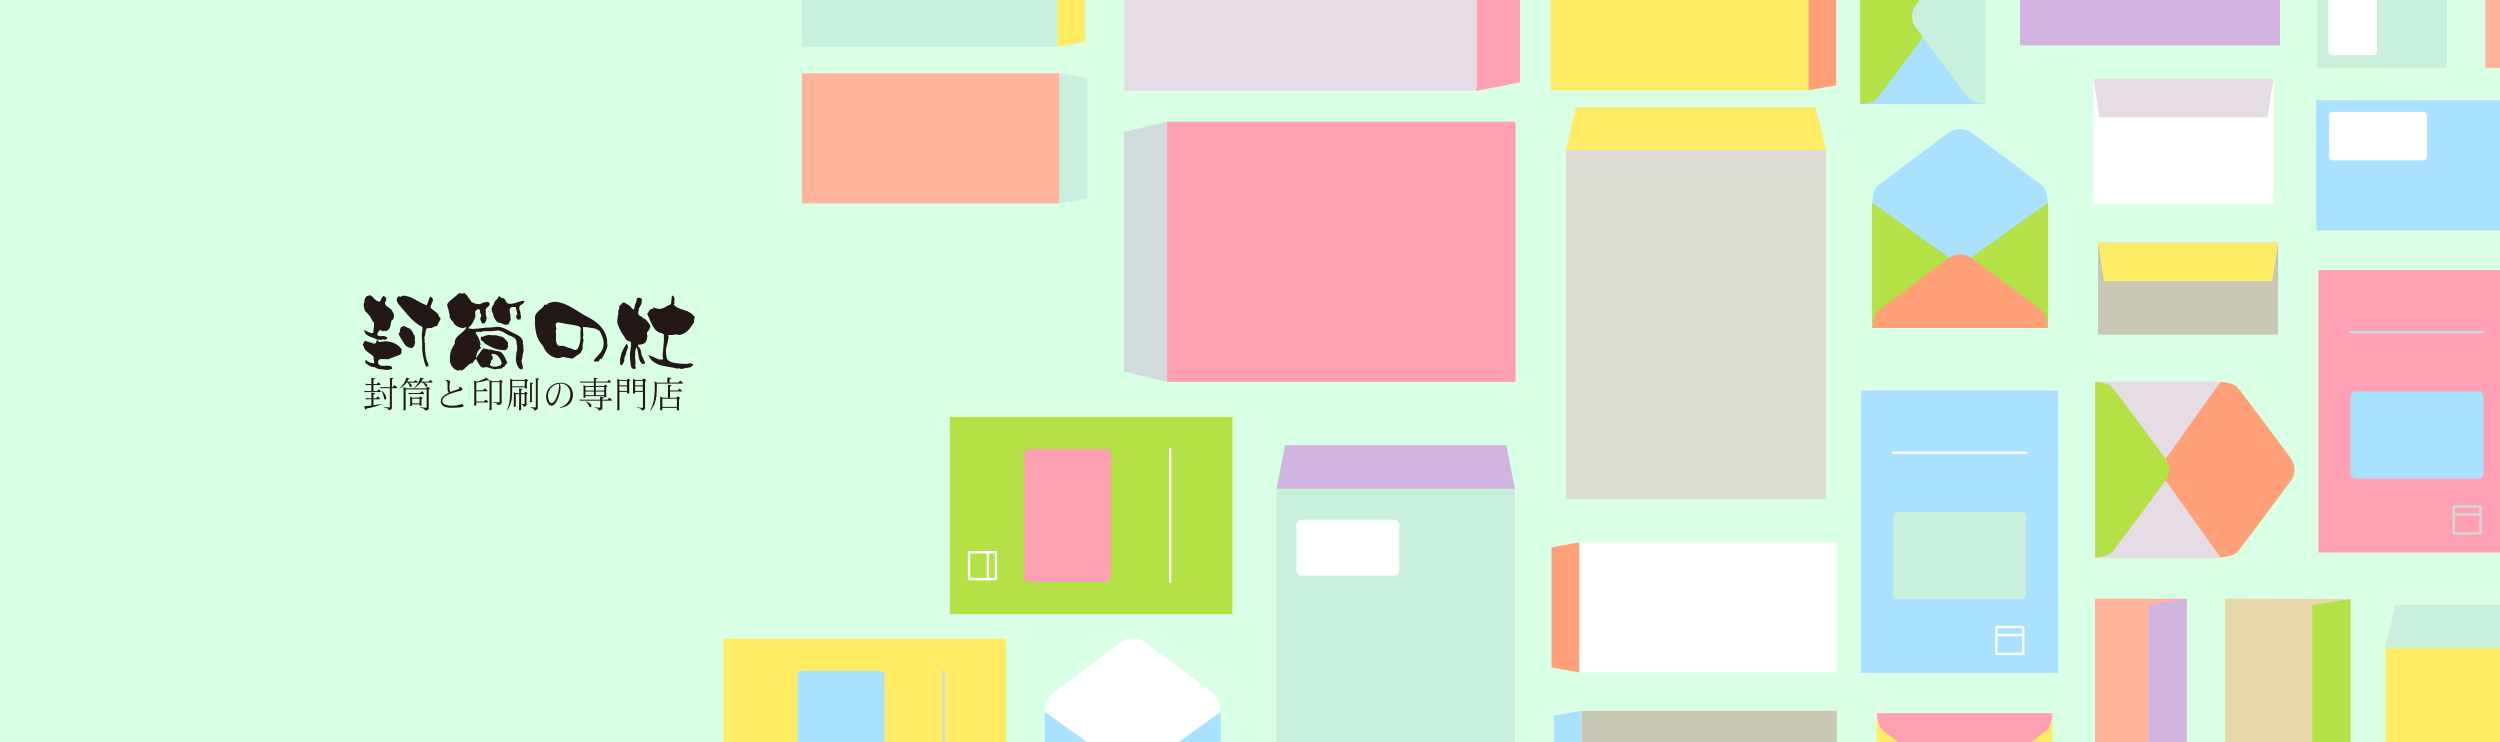 <svg xmlns="http://www.w3.org/2000/svg" xmlns:xlink="http://www.w3.org/1999/xlink" width="1280" height="380" viewBox="0 0 1280 380"><defs><clipPath id="a"><rect width="1280" height="380" style="fill:none"/></clipPath></defs><rect width="1280" height="380" style="fill:#d9ffe4"/><g style="clip-path:url(#a)"><rect x="1272.44" y="-97.14" width="66.58" height="131.93" style="fill:#ffb49b"/><rect x="1186.26" y="-95.98" width="66.58" height="130.73" style="fill:#c8f0dc"/><rect x="1192.16" y="-21.97" width="24.88" height="50.22" rx="1.89" style="fill:#fff"/><rect x="443.26" y="4.87" width="66.58" height="131.93" transform="translate(547.39 -405.72) rotate(90)" style="fill:#ffb49b"/><polygon points="556.68 101.58 556.68 40.08 542.52 37.54 542.52 104.12 556.68 101.58" style="fill:#c8f0dc"/><rect x="442.7" y="-74.71" width="66.58" height="130.73" transform="translate(466.65 -485.34) rotate(90)" style="fill:#c8f0dc"/><polygon points="555.45 21.43 555.45 -40.12 541.36 -42.64 541.36 23.95 555.45 21.43" style="fill:#ffeb64"/><rect x="1217.98" y="19.28" width="66.58" height="130.73" transform="translate(1335.92 -1166.62) rotate(90)" style="fill:#aae1ff"/><rect x="1192.41" y="57.26" width="50.22" height="24.88" rx="1.89" style="fill:#fff"/><rect x="653.57" y="250.26" width="122.07" height="180.14" style="fill:#c8f0dc"/><polygon points="771.25 227.95 657.96 227.95 653.57 250.26 775.64 250.26 771.25 227.95" style="fill:#d2b4e1"/><rect x="663.78" y="266.11" width="52.65" height="28.62" rx="2.63" style="fill:#fff"/><rect x="620.03" y="39.55" width="133.17" height="178.77" transform="translate(557.68 815.54) rotate(-90)" style="fill:#ffa0b4"/><polygon points="575.4 67.56 575.4 190.29 597.23 195.51 597.23 62.35 575.4 67.56" style="fill:#d2dcde"/><rect x="508.16" y="191.65" width="100.98" height="144.64" transform="translate(822.62 -294.68) rotate(90)" style="fill:#b4e145"/><line x1="599.14" y1="229.95" x2="599.14" y2="297.98" style="fill:none;stroke:#fff;stroke-linecap:round;stroke-linejoin:round;stroke-width:1.223px"/><rect x="524.21" y="229.95" width="44.59" height="68.03" rx="2.47" style="fill:#ffa0b4"/><rect x="496.15" y="282.77" width="13.74" height="13.74" transform="translate(792.66 -213.38) rotate(90)" style="fill:none;stroke:#fff;stroke-linecap:round;stroke-linejoin:round;stroke-width:1.223px"/><line x1="505.77" y1="282.77" x2="505.77" y2="296.51" style="fill:none;stroke:#fff;stroke-linecap:round;stroke-linejoin:round;stroke-width:1.223px"/><rect x="392.28" y="305.18" width="100.98" height="144.64" transform="translate(820.27 -65.27) rotate(90)" style="fill:#ffeb64"/><line x1="483.26" y1="343.48" x2="483.26" y2="411.51" style="fill:none;stroke:#cfd8dd;stroke-linecap:round;stroke-linejoin:round;stroke-width:1.223px"/><rect x="408.33" y="343.48" width="44.59" height="68.03" rx="2.47" style="fill:#aae1ff"/><path d="M624.87,364.43s-.28-6.23-2.7-8.46S586,328.82,586,328.82a9.75,9.75,0,0,0-12.09,0S540.16,353.74,537.74,356s-2.7,8.46-2.7,8.46v64.26h89.89V364.43Z" style="fill:#fff"/><polygon points="534.95 364.51 579.97 396.61 534.95 428.71 534.95 364.51" style="fill:#aae1ff"/><polygon points="624.99 364.51 579.97 396.61 624.99 428.71 624.99 364.51" style="fill:#aae1ff"/><rect x="826.68" y="-53.04" width="66.58" height="131.93" transform="translate(872.89 -847.05) rotate(90)" style="fill:#ffeb64"/><polygon points="940.1 43.67 940.1 -17.83 925.93 -20.37 925.93 46.21 940.1 43.67" style="fill:#ffa078"/><rect x="604.87" y="-104.62" width="122.07" height="180.14" transform="translate(651.35 -680.45) rotate(90)" style="fill:#e6dce6"/><polygon points="778.28 42.1 778.28 -71.19 755.97 -75.58 755.97 46.49 778.28 42.1" style="fill:#ffa0b4"/><rect x="1034.22" y="-155.5" width="133.17" height="178.77" style="fill:#d2b4e1"/><rect x="1221.22" y="331.5" width="133.17" height="178.77" style="fill:#ffeb64"/><polygon points="1349.17 309.67 1226.44 309.67 1221.22 331.5 1354.38 331.5 1349.17 309.67" style="fill:#c8f0dc"/><rect x="1187.02" y="138.26" width="100.98" height="144.64" style="fill:#ffa0b4"/><line x1="1203.5" y1="170.09" x2="1271.53" y2="170.09" style="fill:none;stroke:#cfd8dd;stroke-linecap:round;stroke-linejoin:round;stroke-width:1.223px"/><rect x="1203.5" y="200.44" width="68.03" height="44.59" rx="2.47" style="fill:#aae1ff"/><rect x="1256.31" y="259.34" width="13.74" height="13.74" style="fill:none;stroke:#cfd8dd;stroke-linecap:round;stroke-linejoin:round;stroke-width:1.223px"/><line x1="1256.31" y1="263.46" x2="1270.05" y2="263.46" style="fill:none;stroke:#cfd8dd;stroke-linecap:round;stroke-linejoin:round;stroke-width:1.223px"/><path d="M1145.51,198.23c-2.23-2.41-8.46-2.69-8.46-2.69h-64.26v89.88h64.26v-.06s6.23-.28,8.46-2.7,27.16-36.17,27.16-36.17a9.77,9.77,0,0,0,0-12.08S1147.75,200.65,1145.51,198.23Z" style="fill:#ffa078"/><polygon points="1136.97 195.44 1104.87 240.46 1072.77 195.44 1136.97 195.44" style="fill:#e6dce6"/><polygon points="1136.97 285.48 1104.87 240.46 1072.77 285.48 1136.97 285.48" style="fill:#e6dce6"/><path d="M1072.85,240.42v44.94s6.23-.28,8.46-2.7,27.15-36.17,27.15-36.17a9.43,9.43,0,0,0,2.1-6.05v0a9.4,9.4,0,0,0-2.1-6.05s-24.92-33.76-27.15-36.18-8.46-2.69-8.46-2.69v44.94" style="fill:#b4e145"/><path d="M1048.45,103.7s-.28-6.23-2.69-8.46-36.18-27.15-36.18-27.15a9.77,9.77,0,0,0-12.08,0S963.74,93,961.33,95.24s-2.7,8.46-2.7,8.46V168h89.89V103.7Z" style="fill:#aae1ff"/><polygon points="958.53 103.78 1003.55 135.88 958.53 167.99 958.53 103.78" style="fill:#b4e145"/><polygon points="1048.57 103.78 1003.55 135.88 1048.57 167.99 1048.57 103.78" style="fill:#b4e145"/><path d="M1003.51,167.91h44.94s-.28-6.23-2.69-8.47-36.18-27.15-36.18-27.15a9.45,9.45,0,0,0-6.05-2.09h0a9.45,9.45,0,0,0-6,2.09s-33.76,24.92-36.17,27.15-2.7,8.47-2.7,8.47h44.94" style="fill:#ffa078"/><polygon points="1016.53 -36.71 984.43 8.31 952.33 -36.71 1016.53 -36.71" style="fill:#aae1ff"/><polygon points="1016.53 53.33 984.43 8.31 952.33 53.33 1016.53 53.33" style="fill:#aae1ff"/><path d="M952.4,8.26v45s6.24-.28,8.47-2.7S988,14.34,988,14.34a9.46,9.46,0,0,0,2.09-6.06v0A9.46,9.46,0,0,0,988,2.25S963.1-31.5,960.87-33.92s-8.47-2.7-8.47-2.7V8.33" style="fill:#b4e145"/><path d="M1016.73,8.33V-36.62s-6.23.28-8.46,2.7S981.12,2.25,981.12,2.25A9.46,9.46,0,0,0,979,8.31v0a9.46,9.46,0,0,0,2.09,6.06s24.92,33.75,27.15,36.17,8.46,2.7,8.46,2.7V8.26" style="fill:#c8f0dc"/><rect x="841.25" y="245.03" width="66.58" height="131.93" transform="translate(563.55 1185.54) rotate(-90)" style="fill:#fff"/><polygon points="794.41 280.24 794.41 341.74 808.58 344.28 808.58 277.7 794.41 280.24" style="fill:#ffa078"/><rect x="841.81" y="331.8" width="66.58" height="130.73" transform="translate(477.94 1272.28) rotate(-90)" style="fill:#c8c8b4"/><polygon points="795.65 366.4 795.65 427.94 809.74 430.46 809.74 363.88 795.65 366.4" style="fill:#aae1ff"/><rect x="801.72" y="76.76" width="133.17" height="178.77" style="fill:#dcdcd2"/><polygon points="929.66 54.93 806.93 54.93 801.72 76.76 934.88 76.76 929.66 54.93" style="fill:#ffeb64"/><rect x="952.85" y="199.96" width="100.98" height="144.64" style="fill:#aae1ff"/><line x1="969.32" y1="231.78" x2="1037.35" y2="231.78" style="fill:none;stroke:#fff;stroke-linecap:round;stroke-linejoin:round;stroke-width:1.223px"/><rect x="969.32" y="262.13" width="68.03" height="44.59" rx="2.47" style="fill:#c8f0dc"/><rect x="1022.14" y="321.03" width="13.74" height="13.74" style="fill:none;stroke:#fff;stroke-linecap:round;stroke-linejoin:round;stroke-width:1.223px"/><line x1="1022.14" y1="325.15" x2="1035.88" y2="325.15" style="fill:none;stroke:#fff;stroke-linecap:round;stroke-linejoin:round;stroke-width:1.223px"/><polygon points="960.89 365.37 1005.91 397.47 960.89 429.57 960.89 365.37" style="fill:#ffeb64"/><polygon points="1050.93 365.37 1005.91 397.47 1050.93 429.57 1050.93 365.37" style="fill:#ffeb64"/><path d="M1005.93,365.17H961s.28,6.23,2.7,8.46,36.17,27.15,36.17,27.15a9.44,9.44,0,0,0,6.06,2.1h0a9.44,9.44,0,0,0,6.06-2.1s33.75-24.92,36.17-27.15,2.7-8.46,2.7-8.46h-44.95" style="fill:#ffa0b4"/><rect x="1074.2" y="124.27" width="92.21" height="47.08" style="fill:#c8c8b4"/><polygon points="1163.39 143.88 1077.23 143.88 1074.2 124.27 1166.41 124.27 1163.39 143.88" style="fill:#ffeb64"/><polygon points="1163.91 104.64 1071.69 104.64 1071.86 40.45 1164.07 40.45 1163.91 104.64" style="fill:#fff"/><polygon points="1161.04 60.06 1074.89 60.06 1071.86 40.45 1164.07 40.45 1161.04 60.06" style="fill:#e6dce6"/><rect x="1050.04" y="329.11" width="92.21" height="47.08" transform="translate(1448.79 -743.5) rotate(90)" style="fill:#ffb49b"/><polygon points="1100.08 395.72 1100.08 309.57 1119.68 306.54 1119.68 398.75 1100.08 395.72" style="fill:#d2b4e1"/><polygon points="1139.31 398.75 1139.31 306.54 1203.5 306.7 1203.5 398.91 1139.31 398.75" style="fill:#e6d8aa"/><polygon points="1183.9 395.88 1183.9 309.73 1203.5 306.7 1203.5 398.91 1183.9 395.88" style="fill:#b4e145"/></g><path d="M187.14,203.77a12.35,12.35,0,0,0,2.22.15h.78v-1.36a13.5,13.5,0,0,0-.07-1.5c.36,0,.81.07,1.36.14q.57.08.57.21c0,.17-.16.3-.46.38s-.33.16-.33.33v1.8h1.36a2.81,2.81,0,0,0,.38-.41q.41-.45.48-.45c.13,0,.35.16.64.47a2,2,0,0,1,.44.61c0,.18-.07.27-.22.27h-3.08v3.07c1.34-.19,2.66-.39,3.94-.63l.08.22a47.35,47.35,0,0,1-7,2c-.44.06-.66.14-.66.25a1.65,1.65,0,0,0-.08.26c-.07.16-.14.24-.22.24s-.26-.2-.4-.59L186.4,208c1.27-.11,2.52-.25,3.74-.4v-3.2h-.78a16.87,16.87,0,0,0-2,.08Zm0-7.32a12.35,12.35,0,0,0,2.22.15h.78V195a13.74,13.74,0,0,0-.07-1.5l1.36.14c.38.06.57.14.57.22s-.16.3-.46.39-.33.16-.33.33v2.07h1.65a2.45,2.45,0,0,0,.38-.4c.27-.31.43-.46.48-.46s.35.16.64.49.44.52.44.59-.07.29-.22.29h-3.37v3.09h1.87s.15-.15.37-.41.44-.46.49-.46.34.16.62.48a2.08,2.08,0,0,1,.45.59c0,.19-.07.29-.21.29h-6.09c-.91,0-1.56,0-1.94.07l-.29-.71a12.48,12.48,0,0,0,2.23.15h1.43v-3.09h-.78a16.87,16.87,0,0,0-2,.08Zm7.52,1.65a12.35,12.35,0,0,0,2.22.15h2.78v-3.36a12.16,12.16,0,0,0-.07-1.44c.33,0,.73.06,1.21.12s.51.1.51.17-.12.29-.38.37a.32.32,0,0,0-.26.34v3.8H201a4,4,0,0,0,.42-.46c.33-.36.52-.55.57-.55s.43.19.77.57.53.58.53.66-.07.29-.22.29h-2.44v9.89a1,1,0,0,1-.58,1.08,2.43,2.43,0,0,1-.92.28c-.28,0-.43-.19-.44-.55s-.78-.6-2.15-.88l.08-.22a24.62,24.62,0,0,0,2.51.22.7.7,0,0,0,.4-.09c.06,0,.09-.13.09-.28v-9.45h-2.78q-1.37,0-1.95.06Zm.86,2a7.45,7.45,0,0,1,1.69,2,3.42,3.42,0,0,1,.53,1.76.9.9,0,0,1-.15.48.48.48,0,0,1-.37.24c-.26,0-.45-.19-.56-.57a11.82,11.82,0,0,0-1.29-3.72Z" style="fill:#231815"/><path d="M208.05,193.37l1.13.29c.35.09.52.19.52.3s-.09.16-.28.18-.27.06-.29.09a12.62,12.62,0,0,1-.66,1.16h3.45l.33-.29c.27-.29.44-.43.53-.43a2.44,2.44,0,0,1,.71.52c.25.22.37.36.37.42s-.07.27-.22.27h-4.36a5.13,5.13,0,0,1,1,.7,1.23,1.23,0,0,1,.5.88.88.88,0,0,1-.17.5.46.46,0,0,1-.34.22q-.41,0-.57-.57a4.38,4.38,0,0,0-1-1.73h-.55c-.25.33-.5.64-.75.92a12.78,12.78,0,0,1-2.64,2.09l-.13-.13a15,15,0,0,0,2.16-2.49,12.58,12.58,0,0,0,1.27-2.9m-1.51,4.81a5.18,5.18,0,0,1,1.29.64h10.32l.37-.46q.3-.33.42-.33c.09,0,.28.12.59.37s.49.47.49.57a.38.38,0,0,1-.23.34c-.19.09-.28.19-.28.3V209a1,1,0,0,1-.7.92,2.53,2.53,0,0,1-.95.24c-.31,0-.47-.18-.5-.52s-.82-.63-2.29-.92l.08-.29a16.05,16.05,0,0,0,2.71.29c.39,0,.59-.12.59-.36v-9H207.7v10.38c0,.1-.08.19-.22.26a2,2,0,0,1-.57.11c-.25,0-.37-.1-.37-.29.05-.74.08-1.38.08-1.93v-8c0-.48,0-1.05-.08-1.72m2.52,2.93a12.3,12.3,0,0,0,2.21.15H215a2.24,2.24,0,0,0,.4-.42,2.45,2.45,0,0,1,.53-.52q.24,0,.72.54c.33.34.49.55.49.62s-.06.29-.2.29h-5.67a16.5,16.5,0,0,0-1.92.08Zm.86,1.95a6.46,6.46,0,0,1,1.15.57h3.51l.42-.43a.51.51,0,0,1,.29-.14,1.32,1.32,0,0,1,.52.31c.33.27.49.45.49.55s-.09.2-.27.31-.24.21-.24.33v1.87a10.2,10.2,0,0,0,.07,1.07c0,.08-.07.15-.2.2a2.29,2.29,0,0,1-.59.09c-.19,0-.29-.07-.29-.22v-.5H211v.5c0,.08-.06.15-.18.2a1.89,1.89,0,0,1-.53.09c-.24,0-.35-.1-.35-.29a5.86,5.86,0,0,0,.07-.94v-2.29a10.63,10.63,0,0,0-.07-1.28m1.06,3.5h3.8v-2.42H211Zm4.24-13.19,1.12.29c.35.09.53.19.53.3s-.09.16-.28.18-.28.06-.29.09c-.21.42-.42.8-.64,1.16h3.72a3.74,3.74,0,0,0,.35-.33c.29-.31.48-.46.57-.46s.35.19.77.57c.26.22.38.37.38.44s-.07.27-.22.27H217a6.23,6.23,0,0,1,1.16.63c.39.27.58.54.58.81a1,1,0,0,1-.14.49.45.45,0,0,1-.35.22q-.42,0-.57-.57a4.24,4.24,0,0,0-1.38-1.58h-1a6.13,6.13,0,0,1-.62.77,12.3,12.3,0,0,1-2.41,2l-.14-.15a13.08,13.08,0,0,0,1.92-2.35,11.26,11.26,0,0,0,1.16-2.75" style="fill:#231815"/><path d="M231.27,208.8a9.3,9.3,0,0,1-3.73-.64,2.91,2.91,0,0,1-1.87-2.76,3.37,3.37,0,0,1,1.38-2.58,13.55,13.55,0,0,1,2.7-1.69,4,4,0,0,1-.61-2.09c0-.38,0-1.11,0-2.2a3.55,3.55,0,0,0-.23-1.45,1.26,1.26,0,0,0-.48-.44c-.2-.09-.29-.15-.29-.18s.12-.24.38-.24a3.44,3.44,0,0,1,1.21.25c.54.22.81.48.81.76a1.44,1.44,0,0,1-.15.38,1.84,1.84,0,0,0-.18.61,10.45,10.45,0,0,0-.08,1.45,8.73,8.73,0,0,0,.08,1.46,2.36,2.36,0,0,0,.46,1.27c.38-.17,1-.42,1.94-.75a12.82,12.82,0,0,0,2-.76c.4-.19.6-.37.6-.53a.6.6,0,0,0-.09-.27.57.57,0,0,1-.09-.2c0-.11.06-.17.18-.17a1.46,1.46,0,0,1,1,.5,1.35,1.35,0,0,1,.48.95c0,.26-.29.46-.85.61a53.89,53.89,0,0,0-5.56,1.61q-3.81,1.55-3.81,3.54a2.14,2.14,0,0,0,1.72,2,8,8,0,0,0,2.92.46,19.27,19.27,0,0,0,2.82-.18,15,15,0,0,0,1.55-.37,3.54,3.54,0,0,1,.84-.2,1.21,1.21,0,0,1,.73.22.72.72,0,0,1,.31.59q0,1-6,1" style="fill:#231815"/><path d="M249.46,194.67a34.07,34.07,0,0,1-5.59,1.23v3.93h3.37a2.85,2.85,0,0,0,.37-.39c.33-.36.55-.55.64-.55s.38.22.85.66c.29.26.44.42.44.5s-.08.27-.22.27h-5.45v5.25h3.8a2.52,2.52,0,0,0,.38-.39c.32-.36.53-.55.63-.55a3.05,3.05,0,0,1,.86.65c.28.26.42.43.42.49s-.07.29-.2.29h-5.89v1.36c0,.09-.07.16-.2.2a2,2,0,0,1-.59.1c-.23,0-.35-.1-.35-.3a6.61,6.61,0,0,0,.08-1V196.25a13,13,0,0,0-.08-1.43,8,8,0,0,1,1.32.64,19.93,19.93,0,0,0,2.57-.88,12.23,12.23,0,0,0,2.35-1.21l.86.72c.33.27.5.46.5.58s-.09.14-.22.15Zm6.81-.22a1.74,1.74,0,0,1,.59.35c.33.28.49.48.49.59a.39.39,0,0,1-.24.35c-.17.08-.25.18-.25.29v10.25c0,.37-.26.65-.77.85a3.08,3.08,0,0,1-1,.22.5.5,0,0,1-.55-.5q-.1-.49-2.46-.93l.07-.2a20.9,20.9,0,0,0,2.94.27c.48,0,.71-.11.71-.35v-10h-4.09v14c0,.1-.07.18-.22.26a1.73,1.73,0,0,1-.56.11c-.24,0-.35-.1-.35-.3,0-.73.07-1.37.07-1.92V196.25c0-.48,0-1.05-.07-1.72a5.29,5.29,0,0,1,1.28.64h3.65l.37-.42q.29-.3.42-.3" style="fill:#231815"/><path d="M269.31,194a1.46,1.46,0,0,1,.57.33q.51.44.51.6c0,.1-.11.21-.35.32s-.29.2-.29.33v1.85q0,.44.06,1.23c0,.08-.08.15-.22.2a3.25,3.25,0,0,1-.63.07c-.19,0-.29-.09-.29-.27v-.37h-6.46v1.16a46.8,46.8,0,0,1-.2,4.71,14.54,14.54,0,0,1-.88,3.39,12.39,12.39,0,0,1-1.49,2.5l-.14-.15a16.1,16.1,0,0,0,1.28-3.83,36.21,36.21,0,0,0,.44-6.62c0-2.57,0-4.41-.07-5.52a5.76,5.76,0,0,1,1.14.56h6.31l.44-.36a.4.4,0,0,1,.27-.13m-7.1,3.8h6.46V195h-6.46Zm.79,3a7.09,7.09,0,0,1,1.05.5h1.76v-.79a16,16,0,0,0-.08-1.65l1.21.15c.35.06.52.13.52.22s-.13.26-.39.34-.27.15-.27.3v1.43h1.58l.33-.42c.17-.2.3-.3.38-.3a1.37,1.37,0,0,1,.55.33c.31.26.46.44.46.54s-.08.23-.24.31-.26.16-.26.25v5.18a.91.91,0,0,1-.58.84,1.82,1.82,0,0,1-.77.22c-.15,0-.23-.15-.24-.44s-.39-.59-1.07-.84l.08-.22a7.31,7.31,0,0,0,1.23.14.32.32,0,0,0,.35-.36v-4.72h-1.8v6.29c0,.51,0,1.06.07,1.65,0,.09-.07.16-.2.22a2.75,2.75,0,0,1-.59.08.31.31,0,0,1-.35-.3c0-.59.08-1.14.08-1.65v-6.29h-1.73V208c0,.07-.06.14-.18.2a2.34,2.34,0,0,1-.53.07c-.25,0-.37-.09-.37-.27a6,6,0,0,0,.07-.94v-5a10.91,10.91,0,0,0-.07-1.29m8.33-4.88,1.1.13c.3,0,.46.09.46.17s-.11.26-.33.35a.29.29,0,0,0-.24.29v8.82c0,.09-.06.16-.18.2a2.43,2.43,0,0,1-.54.08c-.17,0-.26-.07-.27-.2,0-.59.05-1.12.05-1.58v-6.75c0-.58,0-1.08-.05-1.51m2.93-2.21,1.2.11c.35,0,.53.11.53.18s-.13.28-.39.37a.32.32,0,0,0-.27.34v14a1.08,1.08,0,0,1-.64,1.14,2.94,2.94,0,0,1-1,.29q-.31,0-.33-.51c-.05-.3-.58-.58-1.6-.85l.07-.29c.93.1,1.6.15,2,.15a.68.68,0,0,0,.42-.11c.07-.05.1-.16.1-.33v-13a11.67,11.67,0,0,0-.08-1.43" style="fill:#231815"/><path d="M286.64,208.76c0-.06.07-.12.21-.16a8.27,8.27,0,0,0,3.72-2.46A6.34,6.34,0,0,0,292,202a5.93,5.93,0,0,0-1.29-4A4.69,4.69,0,0,0,287,196.4a4.26,4.26,0,0,0-.64,0,2.93,2.93,0,0,1,.64,2.13,13,13,0,0,1-.58,3.3,16.92,16.92,0,0,1-1.6,4c-.77,1.26-1.58,1.89-2.44,1.89a2.27,2.27,0,0,1-1.74-1.2,5.82,5.82,0,0,1-1-3.46,6.67,6.67,0,0,1,2.18-5.08,7.29,7.29,0,0,1,5.19-2,6.23,6.23,0,0,1,4.7,1.83,6,6,0,0,1,1.63,4.28,6.66,6.66,0,0,1-1.21,4,6.36,6.36,0,0,1-3.47,2.33,7.89,7.89,0,0,1-1.85.44c-.12,0-.19,0-.19-.11M286,196.49a6.31,6.31,0,0,0-3.82,2.09,5.88,5.88,0,0,0-1.58,4.07,7,7,0,0,0,.37,2.22c.34,1,.84,1.51,1.49,1.51q1.3,0,2.64-3.45a16,16,0,0,0,1.17-5.41,1.86,1.86,0,0,0-.27-1" style="fill:#231815"/><path d="M296.68,204.49a12.54,12.54,0,0,0,2.22.14h8.38c0-.57,0-1.07,0-1.5.34,0,.77.07,1.28.15s.57.11.57.2-.14.3-.42.38-.3.16-.3.33v.44H311a3,3,0,0,0,.44-.47c.32-.36.5-.53.55-.53s.43.18.77.55.53.59.53.67-.07.28-.22.28h-4.66v3.67a1,1,0,0,1-.64,1.08,3.17,3.17,0,0,1-1,.28c-.26,0-.39-.19-.4-.56s-.72-.59-2-.88l.07-.22a19.78,19.78,0,0,0,2.36.22.73.73,0,0,0,.41-.09c.06,0,.09-.13.09-.27v-3.23H298.9a17.23,17.23,0,0,0-1.93.07Zm.36-9.25a12.5,12.5,0,0,0,2.22.15h4.81v-.57a12.69,12.69,0,0,0-.07-1.45l1.26.13c.34,0,.52.09.52.17s-.14.3-.43.38-.29.17-.29.33v1h5.82s.14-.15.36-.4.45-.46.5-.46.34.16.62.47a2,2,0,0,1,.44.61c0,.18-.07.27-.2.27h-7.54v1.73h4.16l.44-.48a.39.39,0,0,1,.28-.16,1.48,1.48,0,0,1,.53.31c.32.27.48.45.48.55s-.11.2-.31.31-.28.21-.28.33v3.65c0,.27,0,.63.07,1.08,0,.09-.06.16-.2.21a3.36,3.36,0,0,1-.58.07c-.19,0-.28-.07-.28-.2v-.44h-9.61v.57c0,.08-.07.15-.2.2a1.72,1.72,0,0,1-.52.09c-.23,0-.34-.1-.34-.29a3.08,3.08,0,0,0,.07-.65V198a7.56,7.56,0,0,0-.07-.87,6.83,6.83,0,0,1,1,.5h4.35v-1.73h-4.81a17,17,0,0,0-1.94.08Zm2.72,4.74h4.31V198.1h-4.31Zm0,2.36h4.31v-1.87h-4.31Zm.22,3.16a8,8,0,0,1,2.18,1.17,1.39,1.39,0,0,1,.68,1.05,1,1,0,0,1-.16.53.55.55,0,0,1-.41.25c-.32,0-.53-.21-.64-.64a5.38,5.38,0,0,0-1.8-2.22Zm5.08-5.52h4.31V198.1h-4.31Zm0,2.36h4.31v-1.87h-4.31Z" style="fill:#231815"/><path d="M316,193.89a7.09,7.09,0,0,1,1.3.64h3.65l.42-.48a.45.45,0,0,1,.29-.16,1.32,1.32,0,0,1,.52.31c.32.27.47.45.47.55s-.09.2-.27.31a.41.41,0,0,0-.22.33V200c0,.29,0,.69.07,1.21,0,.08-.08.15-.24.22a3.79,3.79,0,0,1-.62.07.25.25,0,0,1-.29-.29v-.57h-3.93v9.17c0,.08-.07.15-.22.2a2.22,2.22,0,0,1-.57.09c-.24,0-.36-.1-.36-.29a6.59,6.59,0,0,0,.07-1V195.32a13.3,13.3,0,0,0-.07-1.43m1.15,3.43H321V195h-3.93Zm0,2.8H321v-2.29h-3.93Zm6.95-6.16a6,6,0,0,1,1.18.57h3.61l.37-.42q.28-.3.42-.3a1.65,1.65,0,0,1,.59.35c.33.28.49.48.49.59a.43.43,0,0,1-.24.35c-.17.07-.25.17-.25.29v13.68a.86.86,0,0,1-.63.79,2,2,0,0,1-.82.22c-.3,0-.45-.16-.48-.48s-.82-.61-2.24-.88l.08-.22a15.24,15.24,0,0,0,2.64.3q.36,0,.36-.3v-7.88H325.2v.57c0,.08-.07.15-.2.2a2.29,2.29,0,0,1-.59.09c-.23,0-.35-.1-.35-.29a8.22,8.22,0,0,0,.06-1v-4.81c0-.49,0-1-.06-1.43m1.14,3.36h3.94V195H325.2Zm0,2.8h3.94v-2.29H325.2Z" style="fill:#231815"/><path d="M341.62,193.32c.38,0,.85.07,1.41.14.39,0,.59.12.59.21s-.16.31-.46.42-.33.18-.33.36v1.43h4.51a4,4,0,0,0,.39-.38c.31-.37.52-.55.62-.55s.38.22.84.66c.3.26.44.42.44.49s-.07.3-.22.3H336.3v.84c0,2.18-.08,4.09-.24,5.72a17.71,17.71,0,0,1-1.08,4.11,15,15,0,0,1-1.84,3l-.2-.14a18.25,18.25,0,0,0,1.73-4.66,42.87,42.87,0,0,0,.56-8,9.51,9.51,0,0,0-.14-2,8.28,8.28,0,0,1,1.3.64h5.28v-1.65c0-.29,0-.6-.05-.91m.27,3.65c.36,0,.8.07,1.32.14s.55.13.55.21-.14.28-.42.38-.29.17-.29.33v1.87H347a3,3,0,0,0,.35-.35q.44-.51.57-.51t.81.6q.42.38.42.48c0,.19-.08.28-.22.28h-5.87v3.23h3.28l.44-.52c.1-.13.19-.2.28-.2a1.52,1.52,0,0,1,.56.33c.35.29.52.49.52.61s-.09.2-.28.31a.43.43,0,0,0-.22.33v4.09c0,.29,0,.69.08,1.21,0,.08-.08.15-.24.2a2.71,2.71,0,0,1-.63.09.26.26,0,0,1-.29-.29v-1H339.1v1c0,.08-.07.15-.22.2a2.21,2.21,0,0,1-.56.09c-.25,0-.37-.1-.37-.29a6.59,6.59,0,0,0,.07-1v-4.39A13.56,13.56,0,0,0,338,203a8,8,0,0,1,1.32.65H342v-5.8a5.1,5.1,0,0,0-.08-.86m-2.79,11.31h7.45v-4.14H339.1Z" style="fill:#231815"/><path d="M193,173.84a11.93,11.93,0,0,0,1.23,1.32c1.2-.24,1.14-.16,3.31-.47,2.69.26,6.17,1.22,8.07,4.16.18.39-.21.79,0,1.7-.77,1.7-2.58,1.52-4.5,2.54l-.51,0c-.32.29-.6.29-1.83.85l-2.29-.08h-.55c-1,.15-2.32-.47-2.38,2,.76,2.32,4,1,6.28,1.53a.39.39,0,0,0,.11.06c.12,0,.18.13.53.32,0,.22.32,0,.34,1-.21.41-.94.12-1.74.56-.16-.06-.92.14-1.57.08-1.62-.54-3.67,0-5.16-1.21a1.66,1.66,0,0,1-.61-.19c-1.41,0-2.8-.68-4.54-2.12a14.13,14.13,0,0,0-.3-1.49c1.26.18,2.43,1.76,4.62,1.53l.13-.42a12.22,12.22,0,0,1-.29-2c-.06-.06-.08-.11-.07-.15s0-.08.17-.11h-.1c-.14-2.06-4.43-2.6-5.14-5.9-.85-.82-.31-1.1.47-2.84,1.4.31,2.91.88,5.17,1.49.46-.13.87-1,1.15-2m-4-22.79c1.93-.16,2.69,2.83,5.09,3.18l.55-.08a9.65,9.65,0,0,1,1.66-2.85,3.3,3.3,0,0,1,1.57,1.36c.06.2-.28.23-.17.68l0,.3c-.27.19-.3.61-.63,1.36a3.1,3.1,0,0,0,2,2.24c0,.51.52.45,1.32,1a.61.61,0,0,0,0,.24c0,.19.5.34.59,1.08.54.33.62,1.12.77,2.12.11.48-.27.72-.43,1.74a1.45,1.45,0,0,0-1,1c-.57,1.65-.08,3.91-2.71,5a1.27,1.27,0,0,0-.34-.15s-.09.05-.13-.11c-.18.07-.08,0-.85.26a3.18,3.18,0,0,1-1.27-.56c-1,.13-1.6.92-1.83,2.34,0,.06-.06.19.17.34l.17.13.6.21c.89.27,2.8-.54,4.07.85a.1.1,0,0,1,0,.12c0,.18-.14.12,0,.51-.29,0-.56.38-1.27.43a3.74,3.74,0,0,1-.85-.21c-.33,0-.8.5-1.66.25l-1.06-.13c0-.05,0-.09,0-.1s0,0-.06-.05-.06-.06-.09,0l-.21.17c-1.7-1.35-6.51-1.38-6.45-5a14.87,14.87,0,0,0,2.38,1.27c.65-.06,1.21,1,2.29,0-.05-.1.17-.11-.13-.38h.13a8.85,8.85,0,0,1,.25-2.25,16,16,0,0,0,0-2.34c-.77-.64-1.46-2.35-2.29-3.56-.3-.31-.66-.77-1.19-1.32-.24-.46-1.08-.71-1.27-1.61-.33-1.24-.84-2.51-.09-4.24l-.08-.6c.35-.65.26-1.85,1.78-2.42l.47,0Zm17.95.21c3.9.29,7,3.14,11.21,4.8l.38.08c.38-1.07.84-2.58,1.61-4.37l.13-.13a2.58,2.58,0,0,1,1.44,1.83c-.25,1-.86,2.05-1.35,3.6.53,1.47,3.89,2.37,4.37,4.89.16.27.64.37.89,1.14-.54.94-1.1,2.08-1.91,3.61a7.25,7.25,0,0,0-2.55,1l-2.5.21c-1,.73-.48,1.36-1,3.18.08.59-.43.84-.38,2l.17.72-.17,1.06c.29.28.2.3.38,1.15a1.61,1.61,0,0,0-.13.89l.13,1.74c.13.2-.24.32,0,.85-.08.29,0,.48.21,1.1l-.08.3c0,.35.12.72.21,1.61a23.68,23.68,0,0,0,1.4,4,2.4,2.4,0,0,1-.38,1c.06,0-.45.08-.64,0-1-1-1.34-3.57-1.82-5.44a26.9,26.9,0,0,1-.43-5.43,23.85,23.85,0,0,0-.17-4.07v-1.66a17.94,17.94,0,0,0,.3-3.73c-5.06-2.3-8.44-7.43-12.56-12,.16-.34-.51-.69-.6-1.45a1.45,1.45,0,0,1,.21-.89l0-.25a1.09,1.09,0,0,1,1.06-1c.22-.15.28.17.77.17s.63-.75,1.82-.51m-.51,15.49.43.17.42-.17c.35,1.07,3.26.45,4.35,4.1.09.21.05.34.62.74,0,.08.1.75.17,1.53l-.13,1c.5.7,0,1.7-.21,2.78a4.34,4.34,0,0,1-1.19,1.12,5,5,0,0,1-3.35-1.36,51.74,51.74,0,0,1-3.57-5.94,2.36,2.36,0,0,0,.85-1.4l-.08-.38c-.11-.3.16-.63.42-1.17.09-.59.56-.62,1.27-1" style="fill:#231815"/><path d="M236.67,150.28l1.4-.17c0,.17.28.64,1.1,1.11.31,1.08,1.42,1.7,2.12,3.27a7.55,7.55,0,0,0,3.91,1.23c1.29,0,1.82-1,3.69-1,.4-.33,2.18-.12,1.74,1.44-.55,1.1-2.62,1.75-1.78,3.48a1.69,1.69,0,0,0,0,1.45c-.18.38.21.79.3,1.74-.07.87-.49,3-2.17,2.84a7.44,7.44,0,0,1-1.15-2.42c-.07-.41.37-.69.56-1.57a6.74,6.74,0,0,0-.56-1.65c-.13-.3.09-1-.42-1.66-.36-.18-1-.14-2.08,1a10.2,10.2,0,0,0,.13,2.63c-.68,1.64-1.51,4.14-3.53,5.69v.38c.2-.07.25.41.64.25.09,0,.05-.21.34-.21l.26.3c2.58.05,5.36-.46,8.53-.72,0,.05.12.08.34,0s.25.2.8,0l3.31-.3c2.68-.4,5.48,1.49,8.47,3,1.95,1.11,5,1.87,5.16,5l-.13.55c.07.11-.14.17.26.59a14.4,14.4,0,0,0,.17,2.38,7.48,7.48,0,0,1-.6,2.84,1.81,1.81,0,0,0,.07.3.34.34,0,0,0,.06.15.32.32,0,0,1,0,.19c-.35.26.06.6-.64,2.38.28.82.43,1.88.77,3.43l-.13.6a6.58,6.58,0,0,1-.76.34c-1.62-.27-2.41-2.74-2.72-4.88a32.9,32.9,0,0,1,.26-3.4c.09-.19-.07-.84.34-1.4l.08-1.36a13.63,13.63,0,0,0-.21-1.69c-.36-1.76.43-3.2-3.89-4.67-1.72-.81-3.44-2.28-5.83-2.55a33.16,33.16,0,0,1-3.86.38c-.46-.12-1.1.19-1.83-.13-.71.37-1.77-.19-3.06.6l-1-.21c-.16.23-1.14-.19-1.58.59v.25a11.51,11.51,0,0,1,2.47,5.78c-.08.11.07.08-.26.46,0,.36.36.67.43,1.57-1.17.21-2.59,2.9-2.34,4.84,0,0,0,0,0,0s0,0,.13-.06.06,0,.15,0a4,4,0,0,1,.81-1.65,7,7,0,0,0,1-1.45c.44-.16.38-1,1.4-1.48v-.3a21.53,21.53,0,0,1,3.27.68.48.48,0,0,1,.09-.13c.11-.11.18.08.51,0a30,30,0,0,0,4.67,1.06c1.87.74,2.62,3.08,3.86,5.69-.12.43-.32.63-1.15,1.19.18,1.07-1.1.82-1.82,1.87a12.84,12.84,0,0,0-3.4.38,42,42,0,0,1-4.16-1.19,19.66,19.66,0,0,0-2,.34c-1.63-.43-2.37-2.71-3.44-4.42-.81.17-1.07,1.29-1.93,2.08-1.78.19-2.66,1.7-4.22,3-.39.24-.35.27-1.19.76-.24.13-.52-.31-1-.21-.17.24-.61.14-1.23.25-.25,0-.8-.68-1.57-.63l-.17-.51a5.25,5.25,0,0,1-2.08-4.63c-.16-2.95.54-5.08,2.46-8V176l0-.42c-.13-3.61,4.14-4.74,6-7.85-.14,0-.07-.28-.55-.17s-.92.62-1.78.38c-1.39-.35-3.89-1-4.46-3.23l-.42-.17c-.39-.79-1.45-1.32-1.49-3.1a.2.2,0,0,0,.17-.12c-.46-1-.52-2.6-1.23-4.33l-.13-1.11c1.13-2.12,3.51-3.27,5.86-5.6a2.57,2.57,0,0,1,1.7,0m14.6,21.31c1.17.19,2.71-.29,4.54.6,1.89,0,3.11,1.41,4.54,3.31a3.61,3.61,0,0,0,0,2.16c-.51.48-.74,2-2.37,1.61a15.33,15.33,0,0,1-7.13-2c-.4-.23-1-.6-1.79-1a4,4,0,0,1-1.61-1.61l-.76-.17a11,11,0,0,1-.43-1.4c.13-.12.06-.69.68-.76l.72,0a7.09,7.09,0,0,1,3.57-.81m.68,9.72-.17.34a3.51,3.51,0,0,0,.68,1.1c0,.29.32,1.51-.85,2-.28.2.07.44,0,1.06-.12.19-.27,0-.64.93.16.76,1.72,1.32,3.91.94a6.55,6.55,0,0,1,1.57-.47c0-.25.56-.56.59-1.15a6.07,6.07,0,0,0-1.36-3,3.58,3.58,0,0,0-3.73-1.7m3.94-29.67a9.52,9.52,0,0,0,1.36,1.11l.51-.13c1.07.25,1.2,1.77,2.38,2.76,2.87.72,4.48-.82,7.94-1.36a2.09,2.09,0,0,1,.67.38c-.19.53-.49,1-1.74,1.7l-.34.17c-.07.3-.73.71-.55,1.65-.09.46.05.7.64,2.08-.05.15-.31,0-.17.43a6.64,6.64,0,0,1,.34,2.08,2.51,2.51,0,0,1-.38,1.1,2.27,2.27,0,0,0-1.15.13,4.08,4.08,0,0,1-1-1.44c-.17-.44.59-.8.63-1.7a22.22,22.22,0,0,0-.89-3.4c-1,.05-2.78-.38-3,1.49.2.32-.17.89.38,2.29l0,.38c.15.47-.15,1.11.17,1.95l-.17.9c-.37.18-.31.6-.94,1.82a3.78,3.78,0,0,1-2.84-.06,4.9,4.9,0,0,0-2.59-.79,7.72,7.72,0,0,1-2.5-4.2c.08-.91-.46-.47-.77-2.59a4.08,4.08,0,0,1,1.28-2.67l0-.34.07-.3c.34-1.17,1.79-1.77,2.35-3.31Z" style="fill:#231815"/><path d="M283.78,154.53c5.35-.05,10.81,4.17,16,7.19,4.85,2.36,10.47,6.09,11.12,13v.08a3.84,3.84,0,0,0,.17,1.91c-.31,2.33-1.57,4.6-3.1,7.14-.1.05-.32-.24-.59,0a.83.83,0,0,0-.55,1c-.32.13-.83.13-1.66.34-.11-.29-.52.18-.81-.12-.09-.05-.13-.17-.31-.41l-.07,0c1.42-2.49,5.06-4.3,5.09-8.78.07-1.8-.83-4.1-1.86-6.12a6.23,6.23,0,0,0-4.12-1.78,22.61,22.61,0,0,0-4.33-.55c-.14.14-.45.13-.3.68.2.87-.05,1.57.22,3l-.13,1.32c-.21.36,0,.82.25,1.82a15.25,15.25,0,0,0-.51,4.67c-.34.15-.34.45-1.23,2.08h-.21c-.13.17-.51,0-.59.59-1.33.19-2,2-3.91,2-.84-.42-2.21-.32-3.56-.77-1-.15-.61.12-2.85.56-3.52-.17-6.57-2.65-7.95-6.37-3.45-3.31-4.28-8.7-4.06-13.88-.38-2.31,1.87-4,4-5.73.14-.12-.14-.34.55-.64l.17-.72c.51,0,1.43.3,2-.76l.51-.21.25.12a4.42,4.42,0,0,1,2.42-.59m.76,11a4.06,4.06,0,0,0,.3,2.38,6.54,6.54,0,0,0-.25,2.76c.25,1.65-.91,7.05,2.88,6.32,1.13-.13,2.38.57,4.08,1.19.66-.07,1.74.71,2.88.94l.77-.13c1.74-2,2.2-5.33,1.87-8.62,0-.29.13-.93.17-1.82.87-2.29-5.59-2.19-10.11-3.36-.28.25-1-.75-2.59.34" style="fill:#231815"/><path d="M328.39,152.83c.36.61.22,1,.08,1.91l0,.43c-.07.77-.78,1.53-1.28,2.67-.26.1,0,.51-.14,1a2.94,2.94,0,0,0-.24,1.59l.17.72c.26.61,1.89.76,2.34,1.91l.59,0a9.89,9.89,0,0,1,3.14,4.12,8.86,8.86,0,0,1-1.78,3,2.18,2.18,0,0,0,.17,1.45c-.08,1.84-.36,4.68-3.61,4.75-.33.08-1-.16-1.23.59a8.49,8.49,0,0,0,.38.85c.94.38,1.25,1.89,1.49,3.91.14.37.45.76.74,1.55a9.62,9.62,0,0,0,1.12,2.31.32.32,0,0,1-.08.13c-.09.15-.15.06-.13.46l-.42.13-.89.09c-2.22-2-1.66-5.28-2.72-8.36h-.34a6.21,6.21,0,0,0-.47,1.69,3.1,3.1,0,0,1-.12,1c.16.17-.23.5.21.93-.06.14-.24.08-.3,1a18.84,18.84,0,0,1,.3,3.48c.2.29-.58.82.08,1.32-.16.23.21.65-.08,1.31a2,2,0,0,1-.6.13c-1.21.2-1.8-1.23-1.95-2.68l.09-.5a6.52,6.52,0,0,1-.3-2.3c-.28-1.93.16-4,.51-6.58-.22-.47.15-1.25-.3-2a3.58,3.58,0,0,1-3.1-2.34,22.09,22.09,0,0,1-3.69-7.55,24.37,24.37,0,0,1,.6-4.41c.15-.16-.46-.71,0-1.11.14-.24-.38-.17.38-1.19l-.05-.46c.14-.19,0-.89.43-1.45.38-.08.81-.3,1.15-1.27h.55l.21-.34c.95.6,2.89,1.43,3.86,2.63.22.47.52.6,1.15,1.23.82-.8.55-2.54,1.44-3.9.23-.29-.15-1.31.64-2.12.43.07,1-.49,1.95.25M320.83,176a4.61,4.61,0,0,1,.77,1.83,23.63,23.63,0,0,0-1,2.63c.09.48-.65,2-1,3.06l.08.63c0,1-.56,1.69-1.23,2.89a1.93,1.93,0,0,1-.59-.23l-.13,0c-.25-.17-.14-.7-.34-1.35.28-1-.22-1.25.47-3.06.36-2.21,1.32-3.91,2.92-6.37m23.31-24.7c1,.23,1.33,1.05,1.31,2.55-.28.05-.15.26-.25.76.52.47,0,.61-.13,1.4,2.56,3.06,8.19,2.22,10.7,6.41,0,.38-.35.64-.34,1.53l0,1.1c-.13.15-.56.19-.42.81l-.43.25c-1.54,2.52-3.21,4.72-6.79,5.39-.11-.21-.16-.1-.42,0-.63-.56-1.89-.17-3.27,0l-1.11,0c-.16.06-.18-.21-.76.17,0,.1-.1.08,0,.51a3.37,3.37,0,0,1,.15.68c-.36,1.82-.65,3.24-1.32,5.65.07,6.06-.19,7.16,9.08,7.76a3.65,3.65,0,0,1,1,0,3.5,3.5,0,0,0,1.32-.13,2.62,2.62,0,0,1,2.5.47c-1.07,2.12-3,1.32-5.6,2.25h-.68a2.37,2.37,0,0,0-1.19-.3l-.68.13c-.21-.09-.76-.1-1.36-.3-4.18-1.05-11.08-.73-13.37-6.62a32.59,32.59,0,0,1,5,2.17l1.61.12a1.94,1.94,0,0,0,.89-.16,13.71,13.71,0,0,1,0-4.89l.38-4.37v-3.35c-.19-.29-.57-.47-1.36-.81-4.13-.69-5.12-5.88-7.13-9.59l.13-.64L332,160c0-.36.26-.68.72-1.4.3-.3.59-.3,1.95-.72,0-.07-.14-.41.08-.64.55.59,1.54.81,3.06.94a8.43,8.43,0,0,0,3.9-1.68c.74-.17,1.76-.28,2-1.67-.14-.37.23-1.83.17-2.81a1.21,1.21,0,0,1,.08-.19s0-.1.17-.38a.67.67,0,0,0,.09-.19" style="fill:#231815"/></svg>